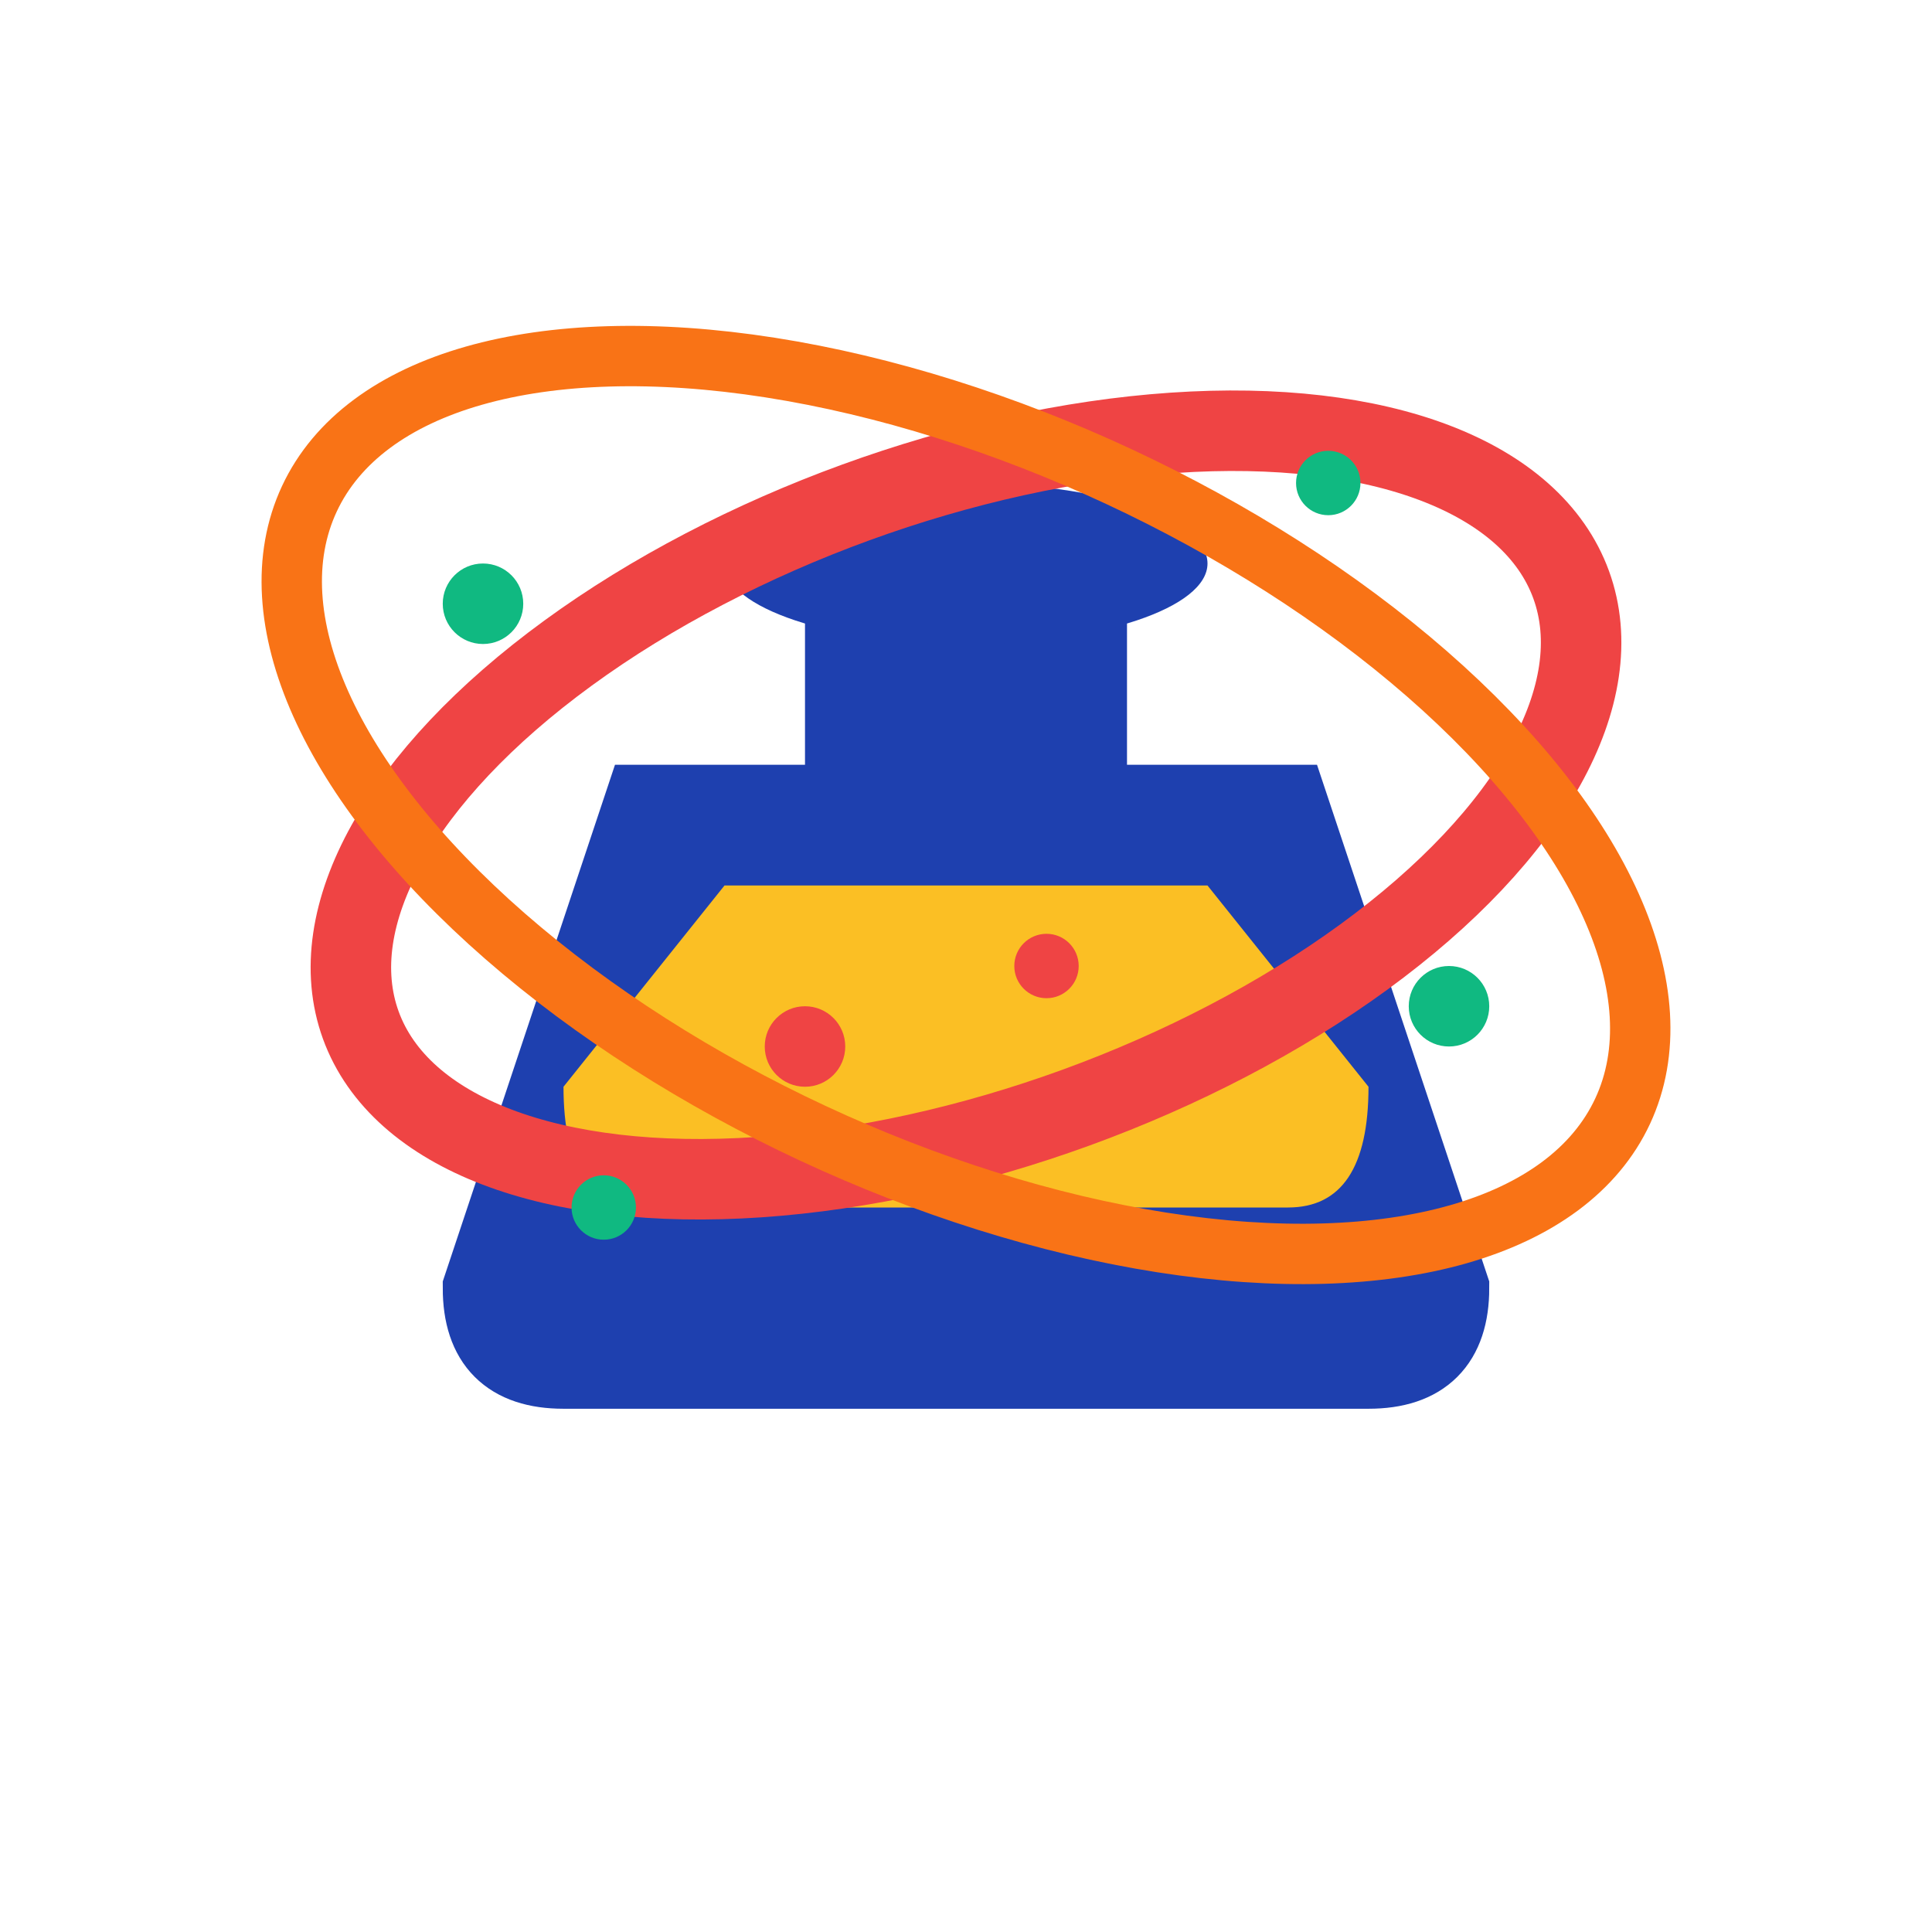 <svg width="48" height="48" viewBox="0 0 48 48" xmlns="http://www.w3.org/2000/svg">
  <!-- Chemical Flask -->
  <g transform="translate(24, 12)">
    <!-- Flask body -->
    <path d="M-8 8 L-12 20 Q-12 22 -10 22 L10 22 Q12 22 12 20 L8 8 Z" fill="#1e40af" stroke="#1e40af" stroke-width="2"/>
    
    <!-- Flask neck -->
    <rect x="-4" y="2" width="8" height="8" fill="#1e40af"/>
    
    <!-- Flask top -->
    <ellipse cx="0" cy="2" rx="6" ry="2" fill="#1e40af"/>
    
    <!-- Chemical liquid -->
    <path d="M-10 15 Q-10 18 -8 18 L8 18 Q10 18 10 15 L6 10 L-6 10 Z" fill="#fbbf24"/>
    
    <!-- Chemical bubbles -->
    <circle cx="-4" cy="14" r="1" fill="#ef4444"/>
    <circle cx="2" cy="12" r="0.8" fill="#ef4444"/>
    <circle cx="0" cy="16" r="0.6" fill="#ef4444"/>
  </g>
  
  <!-- Orbital Ring 1 -->
  <ellipse cx="24" cy="20" rx="16" ry="8" fill="none" stroke="#ef4444" stroke-width="2" transform="rotate(-20 24 20)"/>
  
  <!-- Orbital Ring 2 -->
  <ellipse cx="24" cy="20" rx="18" ry="9" fill="none" stroke="#f97316" stroke-width="1.5" transform="rotate(25 24 20)"/>
  
  <!-- Connection dots -->
  <circle cx="12" cy="15" r="1" fill="#10b981"/>
  <circle cx="36" cy="25" r="1" fill="#10b981"/>
  <circle cx="15" cy="30" r="0.8" fill="#10b981"/>
  <circle cx="33" cy="12" r="0.8" fill="#10b981"/>
</svg>